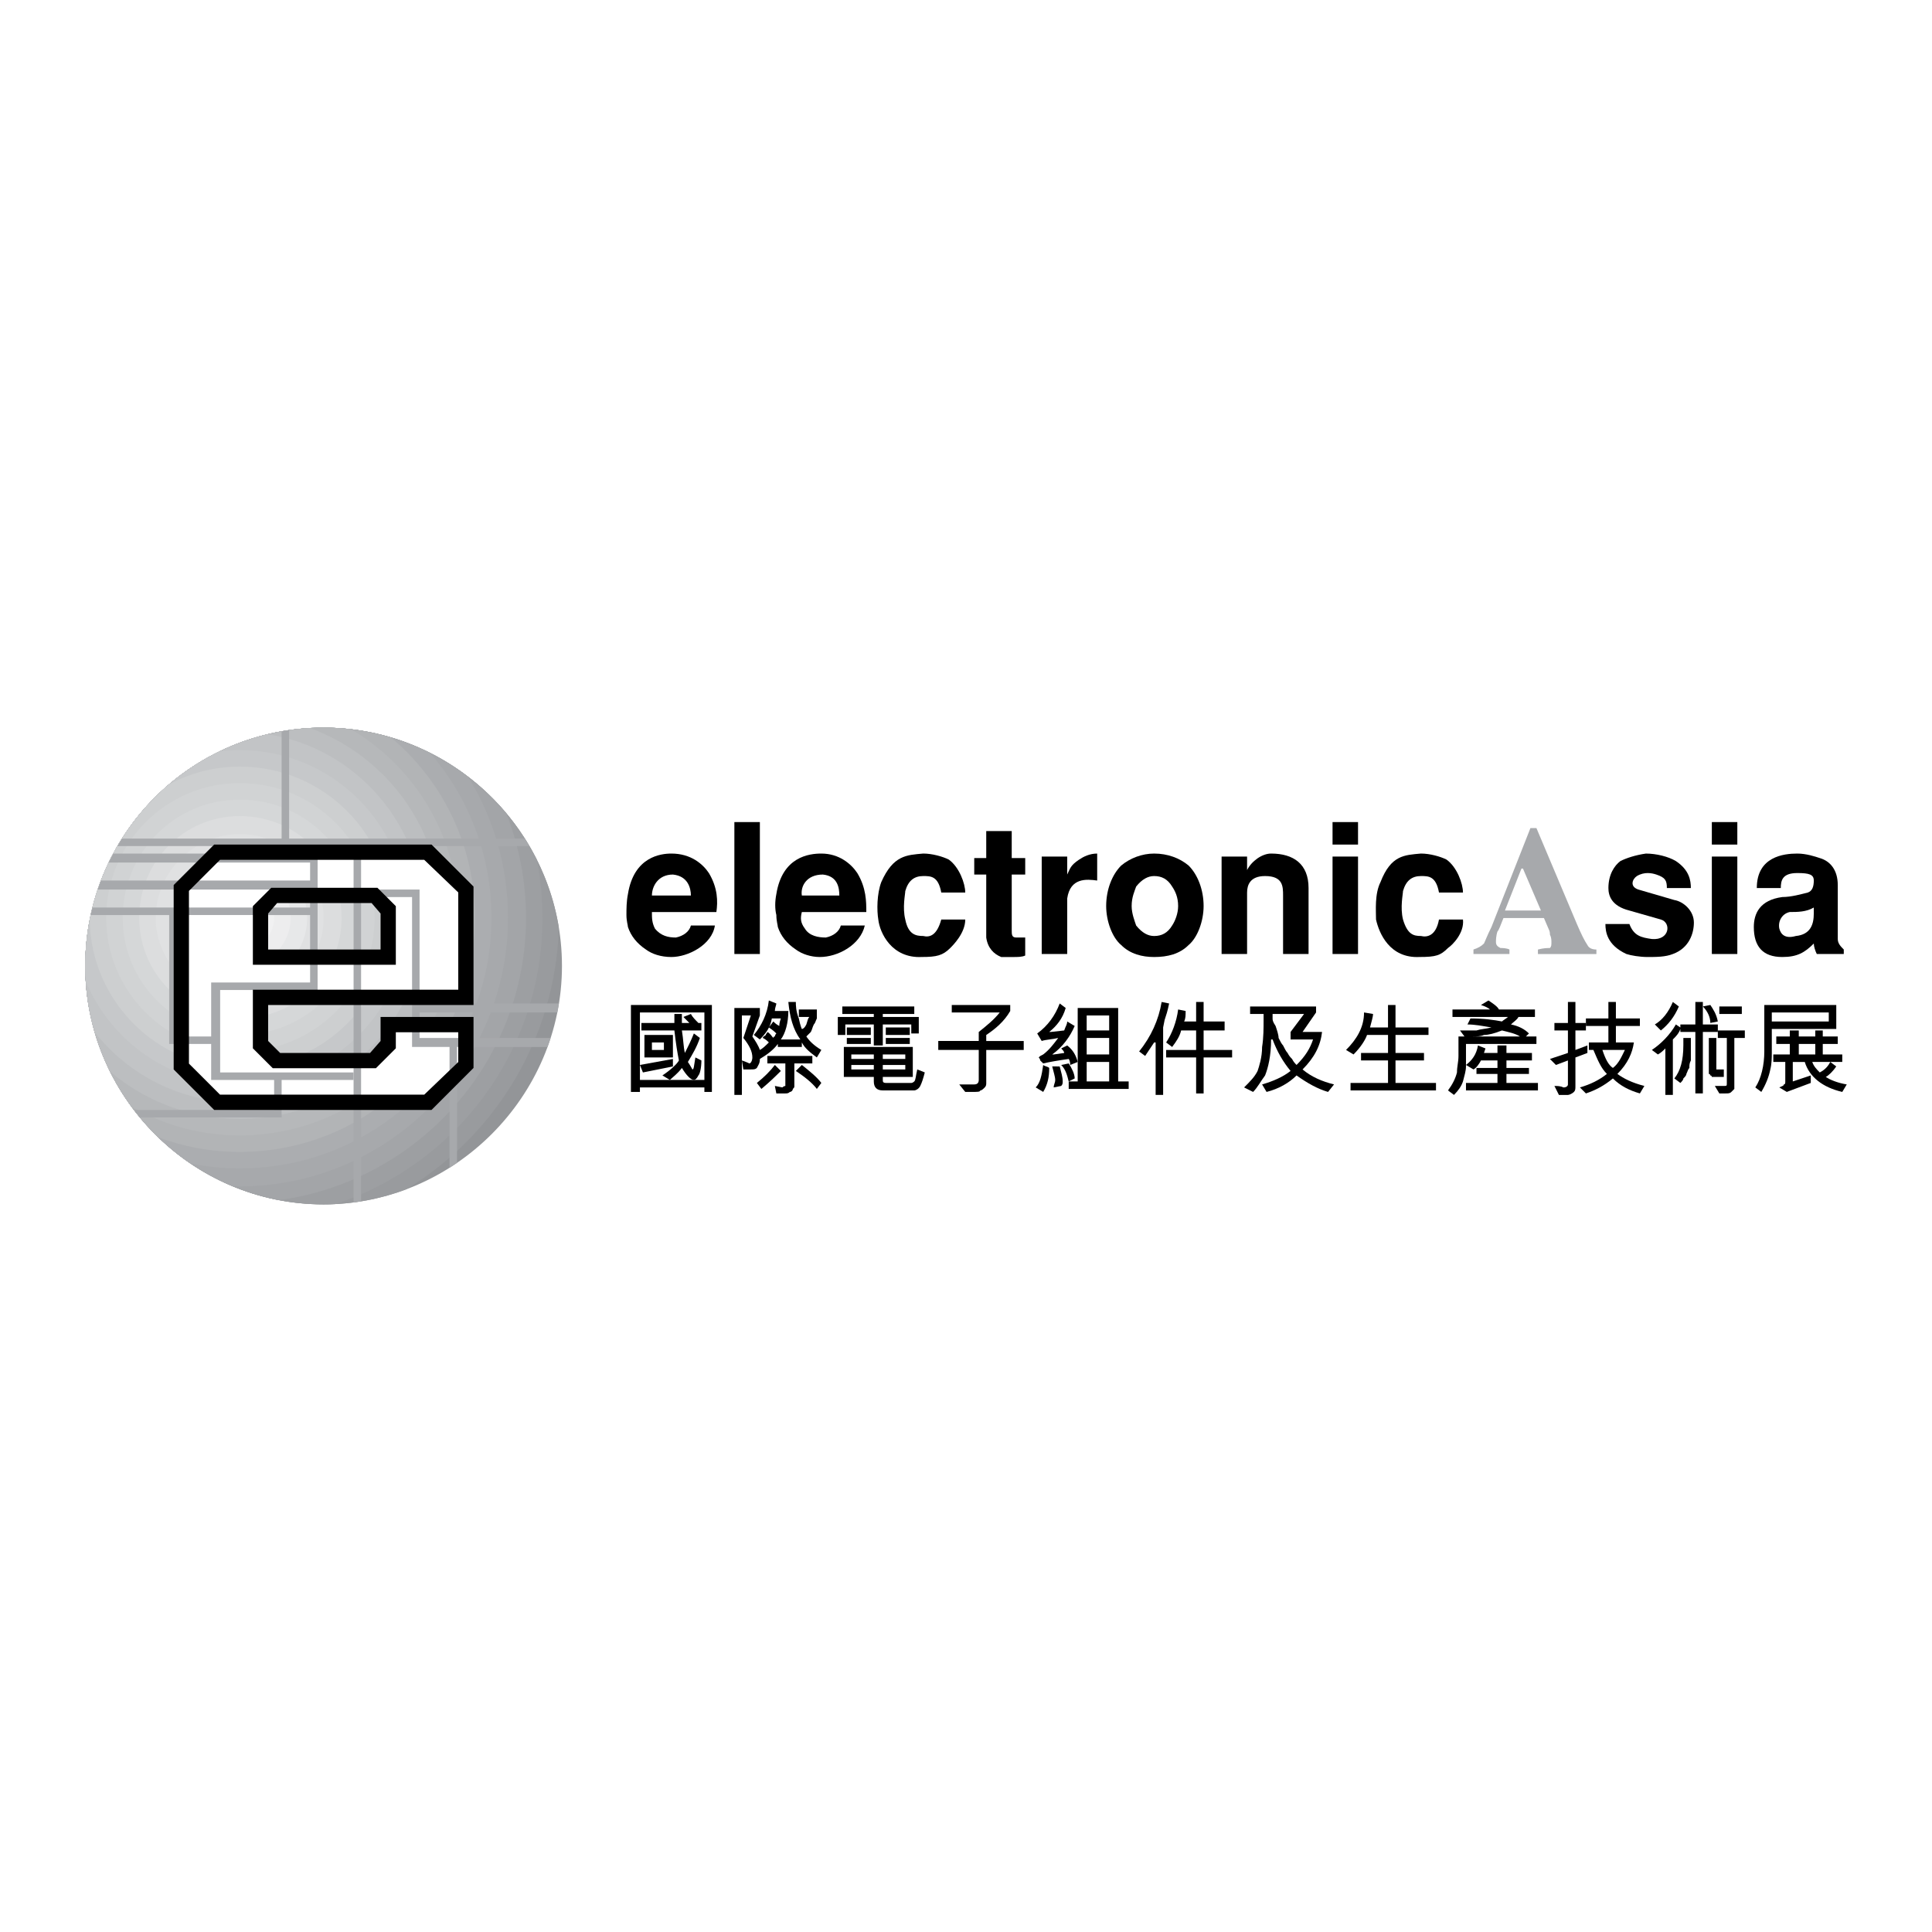 <?xml version="1.0" encoding="utf-8"?>
<!-- Generator: Adobe Illustrator 13.0.0, SVG Export Plug-In . SVG Version: 6.00 Build 14948)  -->
<!DOCTYPE svg PUBLIC "-//W3C//DTD SVG 1.0//EN" "http://www.w3.org/TR/2001/REC-SVG-20010904/DTD/svg10.dtd">
<svg version="1.0" id="Layer_1" xmlns="http://www.w3.org/2000/svg" xmlns:xlink="http://www.w3.org/1999/xlink" x="0px" y="0px"
	 width="192.756px" height="192.756px" viewBox="0 0 192.756 192.756" enable-background="new 0 0 192.756 192.756"
	 xml:space="preserve">
<g>
	<polygon fill-rule="evenodd" clip-rule="evenodd" fill="#FFFFFF" points="0,0 192.756,0 192.756,192.756 0,192.756 0,0 	"/>
	<path fill-rule="evenodd" clip-rule="evenodd" fill="#939598" d="M8.504,96.378c0-13.163,10.62-23.782,23.782-23.782
		c13.013,0,23.782,10.62,23.782,23.782c0,13.013-10.77,23.782-23.782,23.782C19.124,120.16,8.504,109.391,8.504,96.378L8.504,96.378
		z"/>
	<path fill-rule="evenodd" clip-rule="evenodd" fill="#999B9E" d="M55.753,92.533c-0.323,11.057-6.32,20.703-15.217,26.123
		c-2.578,0.971-5.357,1.504-8.25,1.504c-13.163,0-23.782-10.77-23.782-23.782c0-13.163,10.62-23.782,23.782-23.782
		C44.004,72.596,53.899,81.208,55.753,92.533L55.753,92.533z"/>
	<path fill-rule="evenodd" clip-rule="evenodd" fill="#9D9FA2" d="M53.571,85.797c0.36,1.875,0.552,3.811,0.552,5.795
		c0,13.291-8.629,24.568-20.665,28.539c-0.389,0.02-0.779,0.029-1.172,0.029c-13.163,0-23.782-10.77-23.782-23.782
		c0-13.163,10.62-23.782,23.782-23.782C41.537,72.596,49.651,77.965,53.571,85.797L53.571,85.797z"/>
	<path fill-rule="evenodd" clip-rule="evenodd" fill="#A3A5A8" d="M50.503,81.129c1.273,3.235,1.976,6.762,1.976,10.462
		c0,14.373-10.776,26.238-24.642,28.148c-11.026-2.1-19.333-11.854-19.333-23.362c0-13.163,10.62-23.782,23.782-23.782
		C39.554,72.596,46.12,75.911,50.503,81.129L50.503,81.129z"/>
	<path fill-rule="evenodd" clip-rule="evenodd" fill="#A7A9AC" d="M46.719,77.512c2.513,4.104,3.964,8.927,3.964,14.08
		c0,14.658-11.966,26.773-26.773,26.773c-0.233,0-0.465-0.004-0.695-0.01c-8.646-3.59-14.711-12.143-14.711-21.978
		c0-13.163,10.62-23.782,23.782-23.782C37.688,72.596,42.7,74.43,46.719,77.512L46.719,77.512z"/>
	<path fill-rule="evenodd" clip-rule="evenodd" fill="#ABADB0" d="M42.905,75.118c3.822,4.406,6.133,10.163,6.133,16.474
		c0,13.76-11.218,24.979-25.128,24.979c-1.679,0-3.32-0.166-4.907-0.486c-6.34-4.295-10.499-11.561-10.499-19.706
		c0-13.163,10.62-23.782,23.782-23.782C36.089,72.596,39.698,73.506,42.905,75.118L42.905,75.118z"/>
	<path fill-rule="evenodd" clip-rule="evenodd" fill="#B2B4B6" d="M38.997,73.57c5.138,4.3,8.396,10.765,8.396,18.022
		c0,12.863-10.47,23.334-23.482,23.334c-2.859,0-5.601-0.518-8.135-1.465c-4.486-4.342-7.271-10.418-7.271-17.083
		c0-13.163,10.62-23.782,23.782-23.782C34.612,72.596,36.863,72.938,38.997,73.57L38.997,73.57z"/>
	<path fill-rule="evenodd" clip-rule="evenodd" fill="#B6B8BA" d="M35.001,72.754c6.444,3.784,10.747,10.78,10.747,18.837
		c0,11.965-9.722,21.688-21.837,21.688c-3.933,0-7.625-1.049-10.808-2.883c-2.893-3.947-4.599-8.803-4.599-14.019
		c0-13.163,10.62-23.782,23.782-23.782C33.204,72.596,34.108,72.651,35.001,72.754L35.001,72.754z"/>
	<path fill-rule="evenodd" clip-rule="evenodd" fill="#BCBEC0" d="M30.922,72.636c7.721,2.829,13.18,10.208,13.18,18.956
		c0,11.068-8.975,20.043-20.192,20.043c-4.93,0-9.444-1.781-12.935-4.732c-1.582-3.184-2.471-6.76-2.471-10.524
		C8.504,83.673,18.397,73.339,30.922,72.636L30.922,72.636z"/>
	<path fill-rule="evenodd" clip-rule="evenodd" fill="#C2C4C6" d="M26.686,73.258c8.85,1.359,15.622,9.107,15.622,18.334
		c0,10.17-8.227,18.396-18.397,18.396c-5.877,0-11.107-2.742-14.473-7.023c-0.608-2.098-0.933-4.309-0.933-6.587
		C8.504,85.145,16.237,75.767,26.686,73.258L26.686,73.258z"/>
	<path fill-rule="evenodd" clip-rule="evenodd" fill="#C6C8CA" d="M21.915,74.961c0.654-0.08,1.32-0.122,1.996-0.122
		c9.273,0,16.752,7.479,16.752,16.752c0,9.123-7.479,16.602-16.752,16.602c-6.903,0-12.865-4.281-15.358-10.316
		c-0.031-0.496-0.048-0.996-0.048-1.499C8.504,86.937,13.967,78.805,21.915,74.961L21.915,74.961z"/>
	<path fill-rule="evenodd" clip-rule="evenodd" fill="#CDCFD0" d="M16.835,78.281c2.109-1.146,4.521-1.796,7.075-1.796
		c8.376,0,15.107,6.73,15.107,15.107c0,8.227-6.731,14.957-15.107,14.957c-8.178,0-14.876-6.65-14.956-14.811
		C10.007,86.385,12.849,81.685,16.835,78.281L16.835,78.281z"/>
	<path fill-rule="evenodd" clip-rule="evenodd" fill="#D1D3D4" d="M10.598,91.592c0-7.479,5.983-13.462,13.312-13.462
		c7.479,0,13.461,5.983,13.461,13.462c0,7.328-5.983,13.312-13.461,13.312C16.581,104.904,10.598,98.92,10.598,91.592L10.598,91.592
		z"/>
	<path fill-rule="evenodd" clip-rule="evenodd" fill="#D5D7D8" d="M12.243,91.592c0-6.582,5.235-11.816,11.667-11.816
		c6.581,0,11.816,5.235,11.816,11.816c0,6.432-5.235,11.666-11.816,11.666C17.479,103.258,12.243,98.023,12.243,91.592
		L12.243,91.592z"/>
	<path fill-rule="evenodd" clip-rule="evenodd" fill="#DCDDDE" d="M13.889,91.592c0-5.684,4.487-10.171,10.021-10.171
		c5.684,0,10.171,4.487,10.171,10.171c0,5.533-4.487,10.021-10.171,10.021C18.376,101.613,13.889,97.125,13.889,91.592
		L13.889,91.592z"/>
	<path fill-rule="evenodd" clip-rule="evenodd" fill="#E0E1E2" d="M15.534,91.592c0-4.637,3.889-8.376,8.376-8.376
		c4.637,0,8.376,3.739,8.376,8.376c0,4.487-3.739,8.227-8.376,8.227C19.423,99.818,15.534,96.079,15.534,91.592L15.534,91.592z"/>
	<path fill-rule="evenodd" clip-rule="evenodd" fill="#E7E8E9" d="M17.329,91.592c0-3.74,2.992-6.731,6.582-6.731
		c3.739,0,6.731,2.991,6.731,6.731c0,3.589-2.992,6.58-6.731,6.58C20.32,98.172,17.329,95.181,17.329,91.592L17.329,91.592z"/>
	<path fill-rule="evenodd" clip-rule="evenodd" fill="#EDEDEE" d="M18.974,91.592c0-2.842,2.244-5.086,4.936-5.086
		c2.842,0,5.085,2.244,5.085,5.086c0,2.692-2.244,4.936-5.085,4.936C21.218,96.527,18.974,94.284,18.974,91.592L18.974,91.592z"/>
	<path fill-rule="evenodd" clip-rule="evenodd" fill="#F1F1F2" d="M20.619,91.592c0-1.945,1.496-3.44,3.291-3.44
		c1.944,0,3.44,1.496,3.44,3.44c0,1.794-1.496,3.29-3.44,3.29C22.115,94.882,20.619,93.386,20.619,91.592L20.619,91.592z"/>
	<path fill-rule="evenodd" clip-rule="evenodd" fill="#F8F8F9" d="M22.265,91.592c0-1.047,0.748-1.795,1.646-1.795
		c1.047,0,1.795,0.748,1.795,1.795c0,0.897-0.748,1.645-1.795,1.645C23.013,93.237,22.265,92.489,22.265,91.592L22.265,91.592z"/>
	<path fill-rule="evenodd" clip-rule="evenodd" fill="#A7A9AC" d="M12.17,83.664h40.192c0.157,0.246,0.309,0.496,0.458,0.748H11.716
		C11.864,84.16,12.015,83.91,12.17,83.664L12.17,83.664z"/>
	<path fill-rule="evenodd" clip-rule="evenodd" fill="#A7A9AC" d="M31.239,85.16H11.299c-0.158,0.296-0.31,0.595-0.456,0.897
		c5.065,0,19.48,0,20.096,0c0,0.599,0,11.369,0,11.966c-0.748,0-9.872,0-9.872,0v9.723h14.209v-0.748c0,0-12.713,0-13.312,0
		c0-0.748,0-7.479,0-8.227c0.599,0,9.722,0,9.722,0V85.16H31.239L31.239,85.16z"/>
	<path fill-rule="evenodd" clip-rule="evenodd" fill="#A7A9AC" d="M10.071,87.852H31.09v0.897H9.746
		C9.848,88.448,9.958,88.148,10.071,87.852L10.071,87.852z"/>
	<path fill-rule="evenodd" clip-rule="evenodd" fill="#A7A9AC" d="M9.221,90.544h22.018v0.748H9.046
		C9.101,91.042,9.158,90.792,9.221,90.544L9.221,90.544z"/>
	<path fill-rule="evenodd" clip-rule="evenodd" fill="#A7A9AC" d="M35.277,84.412h0.748v35.447
		c-0.248,0.041-0.498,0.078-0.748,0.109V84.412L35.277,84.412z"/>
	<path fill-rule="evenodd" clip-rule="evenodd" fill="#A7A9AC" d="M41.56,88.75h-5.833v0.748c0,0,4.787,0,5.385,0
		c0,0.598,0,14.958,0,14.958H54.63c0.108-0.297,0.211-0.596,0.308-0.898c-2.899,0-12.446,0-13.079,0c0-0.598,0-14.807,0-14.807
		H41.56L41.56,88.75z"/>
	<path fill-rule="evenodd" clip-rule="evenodd" fill="#A7A9AC" d="M41.709,100.117h14.057c-0.049,0.301-0.103,0.6-0.163,0.896
		H41.709V100.117L41.709,100.117z"/>
	<path fill-rule="evenodd" clip-rule="evenodd" fill="#A7A9AC" d="M44.85,104.305h0.748v11.713
		c-0.246,0.168-0.496,0.332-0.748,0.492V104.305L44.85,104.305z"/>
	<path fill-rule="evenodd" clip-rule="evenodd" fill="#A7A9AC" d="M27.35,107.596c0,0,0,2.543,0,3.141c-0.561,0-9.543,0-13.993,0
		c0.192,0.254,0.389,0.502,0.592,0.748h14.149v-3.889H27.35L27.35,107.596z"/>
	<path fill-rule="evenodd" clip-rule="evenodd" fill="#A7A9AC" d="M16.88,90.993v13.163h4.338v-0.748c0,0-2.992,0-3.59,0
		c0-0.748,0-12.415,0-12.415H16.88L16.88,90.993z"/>
	<path fill-rule="evenodd" clip-rule="evenodd" fill="#A7A9AC" d="M28.846,72.844v10.97h-0.748V72.962
		C28.345,72.919,28.596,72.879,28.846,72.844L28.846,72.844z"/>
	<path fill-rule="evenodd" clip-rule="evenodd" d="M21.367,110.736l-4.039-4.037V88.301l4.039-4.038h21.688l4.188,4.188v11.817
		H26.752v3.59l1.197,1.195h8.974l1.047-1.195v-2.395h9.273v5.086l-4.188,4.188H21.367L21.367,110.736z M26.752,94.732H37.97v-3.589
		l-0.897-1.047h-9.423l-0.897,1.047V94.732L26.752,94.732z"/>
	<path fill-rule="evenodd" clip-rule="evenodd" fill="#FFFFFF" d="M42.457,109.541H21.816l-3.291-3.291v-17.5l3.291-3.291h20.641
		l3.59,3.44V99.07H25.555v5.385l1.795,1.795h10.021l1.795-1.795v-1.795h6.88v3.439L42.457,109.541L42.457,109.541z M25.555,90.544
		v5.385h13.611v-5.385l-1.646-1.645h-10.32L25.555,90.544L25.555,90.544z"/>
	<path fill-rule="evenodd" clip-rule="evenodd" fill="#A7A9AC" d="M21.218,86.057c4.848,0,9.382,0,9.722,0c0,0.184,0,1.329,0,2.842
		h0.748v-3.44h-9.872L21.218,86.057L21.218,86.057z M30.94,95.929c0,1.132,0,1.942,0,2.094c-0.748,0-9.872,0-9.872,0v9.723h14.209
		v-0.748c0,0-12.713,0-13.312,0c0-0.748,0-7.479,0-8.227c0.599,0,9.722,0,9.722,0v-2.842H30.94L30.94,95.929z"/>
	<polygon fill-rule="evenodd" clip-rule="evenodd" fill="#A7A9AC" points="19.423,87.852 31.09,87.852 31.09,88.75 18.525,88.75 
		19.423,87.852 	"/>
	<polygon fill-rule="evenodd" clip-rule="evenodd" fill="#A7A9AC" points="18.525,90.544 25.555,90.544 25.555,91.292 
		18.525,91.292 18.525,90.544 	"/>
	<path fill-rule="evenodd" clip-rule="evenodd" fill="#A7A9AC" d="M36.025,85.459v3.44h-0.748v-3.44H36.025L36.025,85.459z
		 M36.025,95.929v3.141h-0.748v-3.141H36.025L36.025,95.929z M36.025,106.25v3.291h-0.748v-3.291H36.025L36.025,106.25z"/>
	<path fill-rule="evenodd" clip-rule="evenodd" fill="#A7A9AC" d="M41.56,88.75h-5.833v0.15h1.795l0.599,0.598
		c1.292,0,2.687,0,2.991,0c0,0.351,0,5.429,0,9.573h0.748c0-4.363,0-10.321,0-10.321H41.56L41.56,88.75z M41.111,102.66
		c0,1.096,0,1.795,0,1.795h4.936v-0.898c-2.178,0-3.929,0-4.188,0c0-0.078,0-0.4,0-0.896H41.111L41.111,102.66z"/>
	<polygon fill-rule="evenodd" clip-rule="evenodd" fill="#A7A9AC" points="44.85,104.305 45.598,104.305 45.598,106.529 
		44.85,107.246 44.85,104.305 	"/>
	<path fill-rule="evenodd" clip-rule="evenodd" fill="#A7A9AC" d="M27.35,107.596c0,0,0,1.039,0,1.945h0.748v-1.945H27.35
		L27.35,107.596z"/>
	<path fill-rule="evenodd" clip-rule="evenodd" fill="#A7A9AC" d="M18.525,104.156h2.692v-0.748c0,0-1.598,0-2.692,0V104.156
		L18.525,104.156z"/>
	<path fill="none" stroke="#000000" stroke-width="0.652" stroke-miterlimit="2.613" d="M42.457,109.541H21.816l-3.291-3.291
		v-17.5l3.291-3.291h20.641l3.59,3.44V99.07H25.555v5.385l1.795,1.795h10.021l1.795-1.795v-1.795h6.88v3.439L42.457,109.541
		L42.457,109.541z M25.555,90.544v5.385h13.611v-5.385l-1.646-1.645h-10.32L25.555,90.544L25.555,90.544z"/>
	<path fill-rule="evenodd" clip-rule="evenodd" d="M62.948,100.268v8.674h0.897v-0.449h6.432v0.449h0.748v-8.674H62.948
		L62.948,100.268z M63.846,101.014h6.432v6.732h-6.432V101.014L63.846,101.014z"/>
	<path fill-rule="evenodd" clip-rule="evenodd" d="M67.735,105.801c-0.149,0.299-0.748,0.898-1.646,1.496l0.748,0.449
		c0.299-0.299,0.748-0.6,1.197-1.197c0.448,0.748,0.897,1.197,1.196,1.197c0.149,0,0.299-0.15,0.449-0.449
		c0.149-0.15,0.299-0.748,0.299-1.496l-0.599-0.299c-0.149,0.896-0.149,1.197-0.299,1.197c0,0-0.15-0.301-0.449-0.748
		c0.449-0.748,0.897-1.496,1.196-2.395l-0.598-0.447c-0.299,0.748-0.598,1.346-0.897,1.943c-0.149-0.598-0.149-1.346-0.299-2.244
		h1.944v-0.746h-0.299c-0.299-0.301-0.598-0.6-0.748-0.898l-0.748,0.299c0.299,0.299,0.449,0.449,0.598,0.6h-0.748v-0.898h-0.748
		v0.898h-3.291v0.746h3.291C67.436,104.156,67.585,105.053,67.735,105.801L67.735,105.801z"/>
	<path fill-rule="evenodd" clip-rule="evenodd" d="M64.295,105.502h2.842v-2.244h-2.842V105.502L64.295,105.502z M65.042,104.006
		h1.197v0.748h-1.197V104.006L65.042,104.006z"/>
	<polygon fill-rule="evenodd" clip-rule="evenodd" points="67.137,106.398 67.137,105.652 63.846,106.25 64.145,106.998 
		67.137,106.398 	"/>
	<path fill-rule="evenodd" clip-rule="evenodd" d="M75.812,105.652c0.748-0.449,1.346-0.898,1.794-1.496l0,0v0.299H80v-0.449l0,0
		c0.299,0.598,0.897,1.047,1.496,1.496l0.449-0.748c-0.748-0.449-1.196-0.896-1.496-1.346c0.15-0.15,0.3-0.299,0.449-0.449
		c0.15-0.299,0.15-0.449,0.299-0.748c0.149-0.148,0.149-0.299,0.299-0.598c0-0.15,0-0.15,0-0.15v-0.748h-1.795v0.748h1.047
		c-0.15,0.15-0.15,0.299-0.3,0.748c-0.149,0.299-0.299,0.449-0.449,0.449c0,0-0.149-0.299-0.299-1.047
		c-0.299-0.748-0.299-1.346-0.299-1.646h-0.748c0.15,1.496,0.449,2.693,1.197,3.74h-1.945c0.449-0.598,0.748-1.645,0.748-2.842
		h-1.346c0-0.299,0.149-0.598,0.149-0.748l-0.748-0.299c-0.15,1.346-0.748,2.543-1.496,3.439l0.599,0.449
		c0.598-0.598,1.047-1.197,1.196-2.094h0.897c-0.15,0.449-0.15,0.598-0.15,0.748c-0.299-0.15-0.448-0.299-0.598-0.449l-0.449,0.598
		c0.449,0.299,0.598,0.449,0.748,0.6c0,0-0.149,0.148-0.149,0.299c-0.149,0-0.149,0.148-0.149,0.148
		c-0.15-0.148-0.299-0.447-0.599-0.598c0,0.15-0.149,0.15-0.149,0.299c-0.149,0.15-0.299,0.15-0.299,0.299
		c0.299,0.15,0.449,0.301,0.599,0.449c-0.299,0.299-0.599,0.598-0.897,0.748c-0.15-0.449-0.449-0.896-0.748-1.346l0.748-2.094
		v-0.748h-2.543v8.674h0.748v-7.926h0.897l-0.748,2.242c0.598,0.748,0.897,1.348,0.897,1.945c0,0.299-0.149,0.598-0.299,0.598
		c0,0-0.299-0.148-0.748-0.299l0.149,0.898c0.299,0,0.449,0,0.748,0c0.299,0,0.449,0,0.598-0.15
		C75.662,106.25,75.812,106.1,75.812,105.652L75.812,105.652z"/>
	<path fill-rule="evenodd" clip-rule="evenodd" d="M81.047,105.352H76.56v0.748h1.795v1.945c0,0.148,0,0.299,0,0.299
		c-0.149,0-0.299,0.148-0.299,0.148l-0.748-0.148l0.149,0.748h0.897c0.15,0,0.299,0,0.449-0.15c0.149,0,0.299-0.148,0.299-0.299
		c0.15-0.15,0.15-0.15,0.15-0.299V106.1h1.795V105.352L81.047,105.352z"/>
	<path fill-rule="evenodd" clip-rule="evenodd" d="M77.308,106.25c-0.449,0.598-1.047,1.197-1.795,1.795l0.449,0.598
		c0.897-0.748,1.496-1.346,1.944-1.795L77.308,106.25L77.308,106.25z"/>
	<path fill-rule="evenodd" clip-rule="evenodd" d="M80,106.25l-0.598,0.598c0.897,0.6,1.646,1.197,2.094,1.795l0.449-0.598
		C81.496,107.447,80.748,106.848,80,106.25L80,106.25z"/>
	<polygon fill-rule="evenodd" clip-rule="evenodd" points="84.337,102.211 87.179,102.211 87.179,104.305 88.077,104.305 
		88.077,102.211 90.918,102.211 90.918,103.109 91.667,103.109 91.667,101.463 88.077,101.463 88.077,101.164 91.218,101.164 
		91.218,100.416 84.038,100.416 84.038,101.164 87.179,101.164 87.179,101.463 83.589,101.463 83.589,103.258 84.337,103.258 
		84.337,102.211 	"/>
	<polygon fill-rule="evenodd" clip-rule="evenodd" points="88.376,102.51 90.769,102.51 90.769,103.258 88.376,103.258 
		88.376,102.51 	"/>
	<polygon fill-rule="evenodd" clip-rule="evenodd" points="84.487,102.51 86.88,102.51 86.88,103.258 84.487,103.258 84.487,102.51 
			"/>
	<polygon fill-rule="evenodd" clip-rule="evenodd" points="88.376,103.557 90.769,103.557 90.769,104.156 88.376,104.156 
		88.376,103.557 	"/>
	<polygon fill-rule="evenodd" clip-rule="evenodd" points="84.487,103.557 86.88,103.557 86.88,104.156 84.487,104.156 
		84.487,103.557 	"/>
	<path fill-rule="evenodd" clip-rule="evenodd" d="M91.517,106.699c-0.15,0.598-0.15,1.047-0.299,1.195c0,0-0.149,0.15-0.299,0.15
		h-2.542c-0.299,0-0.299-0.15-0.299-0.299v-0.299h2.992v-2.992h-6.88v2.992h2.991v0.447c0,0.598,0.299,0.898,0.897,0.898h3.141
		c0.149,0,0.449-0.15,0.598-0.449c0.15-0.299,0.299-0.748,0.449-1.346L91.517,106.699L91.517,106.699z M88.077,105.203h2.244v0.449
		h-2.244V105.203L88.077,105.203z M88.077,106.25h2.244v0.449h-2.244V106.25L88.077,106.25z M84.936,106.25h2.244v0.449h-2.244
		V106.25L84.936,106.25z M84.936,105.652v-0.449h2.244v0.449H84.936L84.936,105.652z"/>
	<path fill-rule="evenodd" clip-rule="evenodd" d="M96.303,108.941l-0.598-0.748h1.496c0.299,0,0.449-0.148,0.449-0.447v-2.992
		h-4.039v-0.896h4.039v-0.898c0.748-0.598,1.496-1.197,2.094-1.945h-4.786v-0.746h5.833v0.598c-0.598,1.047-1.495,1.795-2.393,2.393
		v0.6h3.739v0.896h-3.739v3.291c0,0.148,0,0.299-0.149,0.447c-0.15,0.15-0.3,0.301-0.449,0.301c0,0.148-0.299,0.148-0.897,0.148
		H96.303L96.303,108.941z"/>
	<path fill-rule="evenodd" clip-rule="evenodd" d="M105.577,103.557c-0.449,0.6-0.897,1.197-1.496,1.646
		c-0.299,0.148-0.299,0.148-0.448,0.299c0,0,0.149,0.15,0.149,0.299c0.149,0.15,0.299,0.299,0.299,0.299
		c0.599-0.148,1.496-0.299,2.543-0.447c0,0,0.149,0.148,0.149,0.598l0.748-0.299c-0.149-0.6-0.449-1.197-1.047-1.646l-0.599,0.299
		c0.149,0.15,0.299,0.301,0.299,0.449l-1.047,0.15h-0.149c1.047-0.748,1.795-1.795,2.243-2.842l-0.747-0.449
		c0,0.299-0.15,0.449-0.3,0.896l-1.346,0.15h-0.149c0.747-0.598,1.346-1.346,1.645-2.393l-0.598-0.449
		c-0.449,1.197-1.197,2.244-2.244,2.992l0.449,0.748C104.38,103.707,104.979,103.707,105.577,103.557L105.577,103.557z"/>
	<path fill-rule="evenodd" clip-rule="evenodd" d="M111.56,107.895v-7.328h-4.038v7.328h-0.897v0.748h5.982v-0.748H111.56
		L111.56,107.895z M108.419,105.951h2.243v1.943h-2.243V105.951L108.419,105.951z M108.419,103.557h2.243v1.646h-2.243V103.557
		L108.419,103.557z M108.419,101.314h2.243v1.494h-2.243V101.314L108.419,101.314z"/>
	<path fill-rule="evenodd" clip-rule="evenodd" d="M106.624,106.1l-0.748,0.15c0.448,0.449,0.599,1.047,0.748,1.645l0.598-0.299
		C107.222,107.146,106.923,106.549,106.624,106.1L106.624,106.1z"/>
	<path fill-rule="evenodd" clip-rule="evenodd" d="M104.081,106.25c-0.149,1.047-0.299,1.795-0.748,2.242l0.748,0.449
		c0.448-0.748,0.599-1.494,0.599-2.393C104.529,106.398,104.23,106.398,104.081,106.25L104.081,106.25z"/>
	<path fill-rule="evenodd" clip-rule="evenodd" d="M104.979,106.398c0.149,0.6,0.299,1.049,0.299,1.348s-0.149,0.447-0.149,0.746
		l0.748-0.148c0.149-0.15,0.149-0.299,0.149-0.449c0-0.447-0.149-0.896-0.299-1.496
		C105.577,106.398,105.277,106.398,104.979,106.398L104.979,106.398z"/>
	<path fill-rule="evenodd" clip-rule="evenodd" d="M120.085,104.754v-1.945h2.095v-0.896h-2.095v-1.945h-0.747v1.945h-1.197
		c0.149-0.299,0.149-0.598,0.149-1.047l-0.747-0.15c-0.15,1.197-0.599,2.395-1.197,3.291l0.599,0.449
		c0.448-0.598,0.748-1.047,0.897-1.646h1.496v1.945h-2.992v0.748h2.992v3.59h0.747v-3.59h2.843v-0.748H120.085L120.085,104.754z"/>
	<path fill-rule="evenodd" clip-rule="evenodd" d="M115.897,99.967c-0.3,1.795-1.047,3.441-2.244,4.938l0.599,0.447l0.897-1.346
		h0.149v5.234h0.748v-6.73l0.149-0.748c0.149-0.447,0.299-0.896,0.449-1.645L115.897,99.967L115.897,99.967z"/>
	<path fill-rule="evenodd" clip-rule="evenodd" d="M129.957,106.699c1.196-1.197,1.795-2.395,1.944-3.74h-1.944l1.347-1.945v-0.598
		h-6.581v0.748h1.346c0,0.15,0,0.299,0,0.598c0,0.748,0,1.795-0.149,2.693c0,1.047-0.3,1.943-0.449,2.393
		c-0.299,0.6-0.747,1.047-1.346,1.645l0.897,0.449c0.448-0.449,0.748-1.047,1.196-1.645c0.299-0.748,0.599-1.945,0.599-3.59h0.149
		c0.448,1.197,1.047,2.244,1.795,3.141c-0.748,0.6-1.795,1.047-2.842,1.346l0.448,0.748c1.197-0.299,2.244-0.896,2.991-1.645
		c1.048,0.748,2.095,1.346,3.142,1.645l0.598-0.748C131.901,107.895,130.854,107.447,129.957,106.699L129.957,106.699z
		 M128.91,105.652c-0.149-0.15-0.299-0.301-0.449-0.6c-0.149-0.148-0.299-0.449-0.448-0.748c-0.149-0.148-0.299-0.447-0.448-0.748
		c0-0.299-0.15-0.748-0.3-1.195c-0.299-0.449-0.299-0.6-0.299-0.748v-0.449h3.141l-1.346,1.795v0.748h2.243
		c-0.299,0.896-0.748,1.645-1.646,2.543C129.209,106.1,129.06,105.951,128.91,105.652L128.91,105.652z"/>
	<path fill-rule="evenodd" clip-rule="evenodd" d="M139.23,108.045v-2.244h2.842v-0.748h-2.842v-1.795h3.291v-0.748h-3.291v-2.242
		h-0.748v2.242h-1.795c0.15-0.598,0.3-1.047,0.3-1.346l-0.897-0.15c0,1.496-0.748,2.693-1.795,3.74l0.748,0.449
		c0.747-0.748,1.196-1.496,1.346-1.945h2.094v1.795h-2.692v0.748h2.692v2.244h-3.739v0.748h8.525v-0.748H139.23L139.23,108.045z"/>
	<path fill-rule="evenodd" clip-rule="evenodd" d="M153.29,104.156v-0.748h-1.047l0.3-0.299c-0.449-0.449-1.047-0.748-1.795-0.898
		c0.299-0.299,0.598-0.449,0.748-0.748h1.645v-0.748h-3.59c-0.149-0.299-0.598-0.598-1.047-0.896l-0.748,0.449
		c0.449,0.148,0.748,0.299,0.897,0.447h-3.739v0.748h5.534c-0.149,0.15-0.448,0.299-0.598,0.449
		c-0.748-0.15-1.795-0.299-3.142-0.299l-0.299,0.598c0.748,0,1.496,0.15,2.394,0.299l0,0c-0.599,0.15-1.048,0.15-1.496,0.299
		c-0.449,0-0.897,0-1.196,0h-0.449l0.449,0.6h-0.599v1.943c0,0.6-0.149,1.047-0.149,1.646c-0.149,0.598-0.449,1.195-0.897,1.795
		l0.598,0.447c0.449-0.447,0.748-0.896,0.897-1.346c0.15-0.598,0.3-1.047,0.3-1.496c0-0.447,0-1.195,0-2.242H153.29L153.29,104.156z
		 M146.858,103.408c0.449,0,0.897,0,1.197-0.15c0.448,0,1.047-0.148,1.795-0.449c0.598,0.15,1.346,0.301,1.795,0.6l0,0H146.858
		L146.858,103.408L146.858,103.408z"/>
	<path fill-rule="evenodd" clip-rule="evenodd" d="M150.299,108.045v-0.898h2.244v-0.598h-2.244v-0.748h2.543v-0.748h-2.543v-0.748
		h-0.897v0.748h-1.346l0.149-0.449l-0.748-0.299c-0.149,0.898-0.599,1.496-1.196,1.945l0.748,0.449
		c0.299-0.15,0.598-0.6,0.747-0.898h1.646v0.748h-2.094v0.598h2.094v0.898h-3.141v0.748h7.18v-0.748H150.299L150.299,108.045z"/>
	<path fill-rule="evenodd" clip-rule="evenodd" d="M161.367,107.146c1.047-1.047,1.496-2.094,1.646-3.141h-1.795v-1.645h2.394
		v-0.748h-2.394v-1.646h-0.748v1.646h-2.243v0.748h2.243v1.645h-1.944v0.748h0.449c0.448,1.047,0.747,1.795,1.346,2.393
		c-0.748,0.6-1.646,1.047-2.692,1.346l0.599,0.6c0.897-0.299,1.795-0.748,2.692-1.496c0.747,0.748,1.645,1.197,2.692,1.496
		l0.448-0.748C162.863,108.045,161.966,107.596,161.367,107.146L161.367,107.146z M159.872,104.754h2.243
		c-0.299,0.598-0.599,1.346-1.196,1.795C160.47,106.25,160.171,105.652,159.872,104.754L159.872,104.754z"/>
	<path fill-rule="evenodd" clip-rule="evenodd" d="M158.376,104.305l-1.196,0.449v-1.945h1.047v-0.746h-1.047v-2.096h-0.748v2.096
		h-1.347v0.746h1.347v2.244l-1.795,0.6l0.599,0.598l1.196-0.449v2.393c0,0.15-0.149,0.299-0.449,0.299
		c-0.299-0.148-0.598-0.148-0.897-0.148l0.449,0.896h0.897c0.149,0,0.448-0.148,0.598-0.299c0.15-0.148,0.15-0.299,0.15-0.598
		v-2.842l1.196-0.449V104.305L158.376,104.305z"/>
	<path fill-rule="evenodd" clip-rule="evenodd" d="M171.389,102.211h-1.495v-2.244h-0.748v2.244h-1.496v0.299l-0.448-0.299
		c-0.599,1.047-1.496,1.945-2.394,2.543l0.599,0.449c0.299-0.15,0.598-0.449,0.747-0.6v4.637h0.748v-5.533
		c0.3-0.299,0.599-0.598,0.748-1.047l0,0v0.299h1.496v6.133h0.748v-6.133h1.495V102.211L171.389,102.211z"/>
	<path fill-rule="evenodd" clip-rule="evenodd" d="M167.5,100.416l-0.599-0.449c-0.448,1.047-1.047,1.795-1.795,2.244l0.599,0.598
		C166.453,102.211,167.051,101.463,167.5,100.416L167.5,100.416z"/>
	<path fill-rule="evenodd" clip-rule="evenodd" d="M171.389,101.912c-0.149-0.748-0.449-1.197-0.748-1.645l-0.747,0.148
		c0.448,0.449,0.747,1.047,0.747,1.646L171.389,101.912L171.389,101.912z"/>
	<polygon fill-rule="evenodd" clip-rule="evenodd" points="171.538,100.416 173.782,100.416 173.782,101.164 171.538,101.164 
		171.538,100.416 	"/>
	<path fill-rule="evenodd" clip-rule="evenodd" d="M171.389,102.809v0.748h0.897v4.488c0,0.299,0,0.299-0.299,0.299h-0.897
		l0.448,0.748h0.599c0.299,0,0.449,0,0.599-0.15c0,0,0.149-0.148,0.299-0.299c0,0,0-0.299,0-0.449v-4.637h1.047v-0.748H171.389
		L171.389,102.809z"/>
	<path fill-rule="evenodd" clip-rule="evenodd" d="M171.987,106.699h-0.599h-0.149v-0.15v-2.992h-0.748v3.143
		c0,0.148,0,0.148,0,0.299v0.148c0.149,0,0.149,0.15,0.149,0.15s0.15,0,0.15,0.15c0.148,0,0.299,0,0.299,0h0.897V106.699
		L171.987,106.699z"/>
	<path fill-rule="evenodd" clip-rule="evenodd" d="M167.948,104.305c0,1.496-0.299,2.543-0.897,3.291l0.599,0.449
		c0.149-0.15,0.299-0.299,0.299-0.449c0.15-0.148,0.3-0.299,0.3-0.449c0.149-0.299,0.149-0.447,0.299-0.598
		c0-0.299,0-0.449,0.149-0.748c0-0.299,0-0.449,0-0.598v-1.646h-0.748V104.305L167.948,104.305z"/>
	<path fill-rule="evenodd" clip-rule="evenodd" d="M183.205,100.268h-7.18v4.637c0,1.346-0.299,2.691-0.897,3.588l0.599,0.449
		c0.448-0.748,0.748-1.494,0.897-2.242c0.149-0.6,0.149-1.197,0.149-1.646v-2.393h6.432V100.268L183.205,100.268z M176.773,101.014
		h5.684v0.898h-5.684V101.014L176.773,101.014z"/>
	<path fill-rule="evenodd" clip-rule="evenodd" d="M182.158,107.447c0.299-0.15,0.748-0.6,1.047-1.049l-0.599-0.447
		c-0.299,0.598-0.748,0.896-1.047,1.047c-0.299-0.299-0.598-0.6-0.748-1.047h2.992v-0.748h-1.945v-1.047h1.496v-0.748h-1.496v-0.6
		h-0.747v0.6h-1.646v-0.6h-0.897v0.6h-1.347v0.748h1.347v1.047h-1.646v0.748h1.196v1.943c0,0.15,0,0.299-0.149,0.299
		c0,0.15-0.149,0.15-0.448,0.299l0.748,0.449l2.393-0.896v-0.748l-1.795,0.598v-1.943h1.197c0.448,1.496,1.794,2.541,3.739,2.99
		l0.448-0.748C183.354,108.045,182.606,107.746,182.158,107.447L182.158,107.447z M179.466,104.156h1.646v1.047h-1.646V104.156
		L179.466,104.156z"/>
	<path fill-rule="evenodd" clip-rule="evenodd" fill="#A7A9AC" d="M158.376,94.284c-0.299-0.448-0.599-1.047-1.047-2.094
		l-4.039-9.573h-0.598l-3.889,9.872c-0.449,0.897-0.599,1.347-0.748,1.646c-0.3,0.299-0.599,0.449-1.047,0.598v0.449h3.59v-0.449
		c-0.3-0.149-0.748-0.149-0.897-0.149c-0.3-0.15-0.449-0.299-0.449-0.599c0-0.149,0-0.598,0.149-1.046
		c0.149-0.15,0.3-0.599,0.599-1.346h4.038l0.449,1.046c0.149,0.3,0.149,0.449,0.149,0.599c0.149,0.299,0.149,0.599,0.149,0.748
		c0,0.299,0,0.449-0.149,0.599c-0.299,0-0.599,0-1.196,0.149v0.449h5.833v-0.449C158.824,94.732,158.525,94.583,158.376,94.284
		L158.376,94.284z M150.149,90.844l1.646-4.188h0.149l1.795,4.188H150.149L150.149,90.844z"/>
	<path fill-rule="evenodd" clip-rule="evenodd" d="M183.354,88.301c0-1.496-0.748-2.393-1.795-2.692
		c-0.448-0.149-1.346-0.449-2.243-0.449c-1.347,0-4.039,0.299-4.039,3.44h2.394c0-0.748,0.149-1.496,1.646-1.496
		c1.196,0,1.646,0.149,1.646,0.748c0,0.599-0.15,1.047-0.599,1.197c-0.599,0.149-1.646,0.449-2.543,0.449
		c-2.243,0.299-2.842,1.646-2.842,2.991c0,1.944,0.897,2.992,2.842,2.992c1.496,0,2.244-0.449,3.142-1.346
		c0,0.299,0.149,0.748,0.299,1.047h2.692v-0.449c-0.3-0.299-0.599-0.598-0.599-1.047V88.301L183.354,88.301z M180.962,91.143
		c0,1.047-0.3,2.094-1.795,2.243c-1.048,0.299-1.496-0.149-1.646-0.748c-0.149-0.748,0.299-1.495,1.047-1.645
		c0.748,0,1.646,0,2.394-0.449V91.143L180.962,91.143z"/>
	<polygon fill-rule="evenodd" clip-rule="evenodd" points="170.791,82.019 173.333,82.019 173.333,84.263 170.791,84.263 
		170.791,82.019 	"/>
	<polygon fill-rule="evenodd" clip-rule="evenodd" points="170.791,85.459 173.333,85.459 173.333,95.181 170.791,95.181 
		170.791,85.459 	"/>
	<path fill-rule="evenodd" clip-rule="evenodd" d="M167.051,89.797l-3.59-1.047c-0.897-0.299-0.598-1.047-0.149-1.346
		c0.748-0.449,1.496-0.299,1.944-0.149c0.897,0.299,1.048,0.598,1.048,1.346h2.393c0-0.748-0.149-1.795-1.495-2.692
		c-0.748-0.449-1.945-0.748-2.992-0.748c-1.047,0.15-1.944,0.449-2.543,0.748c-0.598,0.449-1.196,1.346-1.196,2.692
		c0,0.748,0.299,1.795,2.094,2.244l3.142,0.897c1.047,0.299,0.897,2.094-0.897,1.944c-1.047-0.15-1.795-0.299-2.244-1.496h-2.393
		c0,0.748,0.149,2.094,2.094,2.991c0.449,0.149,1.347,0.299,2.094,0.299c0.897,0,1.795,0,2.543-0.299
		c1.646-0.598,2.095-2.094,2.095-3.141C168.996,90.844,167.948,89.946,167.051,89.797L167.051,89.797z"/>
	<path fill-rule="evenodd" clip-rule="evenodd" d="M141.773,87.403c0.748,0,1.495,0,1.795,1.646h2.393
		c0-0.897-0.598-2.543-1.645-3.291c-0.599-0.299-1.646-0.599-2.543-0.599c-1.646,0.15-2.991,0.15-4.038,2.842
		c-0.599,1.196-0.449,2.842-0.449,3.739c0.299,1.346,1.347,3.889,4.338,3.739c1.645,0,2.094-0.15,2.842-0.897
		c0.448-0.299,1.646-1.496,1.495-2.842h-2.393c-0.3,1.645-1.197,1.794-1.795,1.645c-0.748,0-1.346-0.149-1.795-1.645
		c-0.299-1.197,0-2.543,0-2.842C140.277,87.852,140.876,87.403,141.773,87.403L141.773,87.403z"/>
	<polygon fill-rule="evenodd" clip-rule="evenodd" points="132.948,82.019 135.491,82.019 135.491,84.263 132.948,84.263 
		132.948,82.019 	"/>
	<polygon fill-rule="evenodd" clip-rule="evenodd" points="132.948,85.459 135.491,85.459 135.491,95.181 132.948,95.181 
		132.948,85.459 	"/>
	<path fill-rule="evenodd" clip-rule="evenodd" d="M126.816,85.16c-0.897,0-1.944,0.748-2.394,1.646v-1.346h-2.543v9.722h2.543
		v-6.132c0-0.748,0.3-1.646,1.795-1.646c1.795,0,1.795,1.047,1.795,1.945v5.833h2.543V88.6
		C130.556,86.207,129.06,85.16,126.816,85.16L126.816,85.16z"/>
	<path fill-rule="evenodd" clip-rule="evenodd" d="M115.149,85.16c-1.196,0-2.394,0.449-3.29,1.197
		c-0.898,0.897-1.496,2.393-1.496,4.039c0,1.496,0.598,3.141,1.496,3.889c0.896,0.897,2.094,1.197,3.29,1.197
		c1.346,0,2.543-0.299,3.44-1.197c0.897-0.748,1.495-2.393,1.495-3.889c0-1.646-0.598-3.141-1.495-4.039
		C117.692,85.608,116.495,85.16,115.149,85.16L115.149,85.16z M116.944,92.339c-0.449,0.748-1.047,1.047-1.795,1.047
		c-0.599,0-1.196-0.299-1.795-1.047c-0.149-0.449-0.449-1.196-0.449-1.944c0-0.897,0.3-1.496,0.449-1.944
		c0.599-0.748,1.196-1.047,1.795-1.047c0.748,0,1.346,0.299,1.795,1.047c0.299,0.449,0.599,1.047,0.599,1.944
		C117.543,91.143,117.243,91.891,116.944,92.339L116.944,92.339z"/>
	<path fill-rule="evenodd" clip-rule="evenodd" d="M107.671,85.758c-0.897,0.598-0.897,0.897-1.196,1.496v-1.795h-2.543v9.722h2.543
		v-5.534c0.299-2.094,1.944-1.944,2.991-1.795V85.16C108.718,85.16,108.119,85.459,107.671,85.758L107.671,85.758z"/>
	<path fill-rule="evenodd" clip-rule="evenodd" d="M100.94,82.917h-2.543v2.692h-1.197v1.646h1.197v6.282
		c0.149,1.047,0.748,1.646,1.495,1.945c0.449,0,0.748,0,1.197,0c0.448,0,0.897,0,1.196-0.15v-1.795h-0.897
		c-0.448,0-0.448-0.299-0.448-0.748v-5.534h1.346v-1.646h-1.346V82.917L100.94,82.917z"/>
	<path fill-rule="evenodd" clip-rule="evenodd" d="M92.115,87.403c0.748,0,1.496,0,1.795,1.646h2.393
		c0-0.897-0.598-2.543-1.645-3.291c-0.599-0.299-1.646-0.599-2.543-0.599c-1.646,0.15-2.991,0.15-4.188,2.842
		c-0.449,1.196-0.449,2.842-0.299,3.739c0.15,1.346,1.346,3.889,4.338,3.739c1.496,0,2.094-0.15,2.842-0.897
		c0.299-0.299,1.496-1.496,1.496-2.842H93.91c-0.449,1.645-1.197,1.794-1.795,1.645c-0.748,0-1.496-0.149-1.795-1.645
		c-0.299-1.197,0-2.543,0-2.842C90.62,87.852,91.218,87.403,92.115,87.403L92.115,87.403z"/>
	<path fill-rule="evenodd" clip-rule="evenodd" d="M81.944,85.16c-1.196,0-3.889,0.299-4.487,4.039
		c-0.149,0.748-0.149,1.496,0,2.094c0,0.598,0.149,1.047,0.149,1.196c0.299,0.897,0.898,1.646,1.795,2.244
		c0.598,0.449,1.496,0.748,2.393,0.748c1.795,0,4.039-1.197,4.487-3.141h-2.393c-0.149,0.599-0.748,1.047-1.496,1.196
		c-0.748,0-1.645-0.149-2.094-0.897c-0.448-0.598-0.448-1.046-0.299-1.645h6.432c0-1.047,0-2.393-0.897-3.889
		C84.936,86.207,83.739,85.16,81.944,85.16L81.944,85.16z M80,89.348c-0.149-0.897,0.449-2.094,2.094-2.094
		c1.496,0.149,1.646,1.346,1.646,2.094H80L80,89.348z"/>
	<polygon fill-rule="evenodd" clip-rule="evenodd" points="73.269,82.019 75.812,82.019 75.812,95.181 73.269,95.181 73.269,82.019 
			"/>
	<path fill-rule="evenodd" clip-rule="evenodd" d="M66.987,85.16c-1.047,0-3.739,0.299-4.337,4.039
		c-0.15,0.748-0.15,1.496-0.15,2.094c0,0.598,0.15,1.047,0.15,1.196c0.299,0.897,0.897,1.646,1.795,2.244
		c0.598,0.449,1.496,0.748,2.542,0.748c1.646,0,4.039-1.197,4.338-3.141h-2.394c-0.149,0.599-0.748,1.047-1.496,1.196
		c-0.748,0-1.496-0.149-2.094-0.897c-0.299-0.598-0.299-1.046-0.299-1.645h6.432c0.149-1.047,0.149-2.393-0.748-3.889
		C70.128,86.207,68.931,85.16,66.987,85.16L66.987,85.16z M65.042,89.348c0-0.897,0.598-2.094,2.094-2.094
		c1.496,0.149,1.794,1.346,1.794,2.094H65.042L65.042,89.348z"/>
</g>
</svg>
